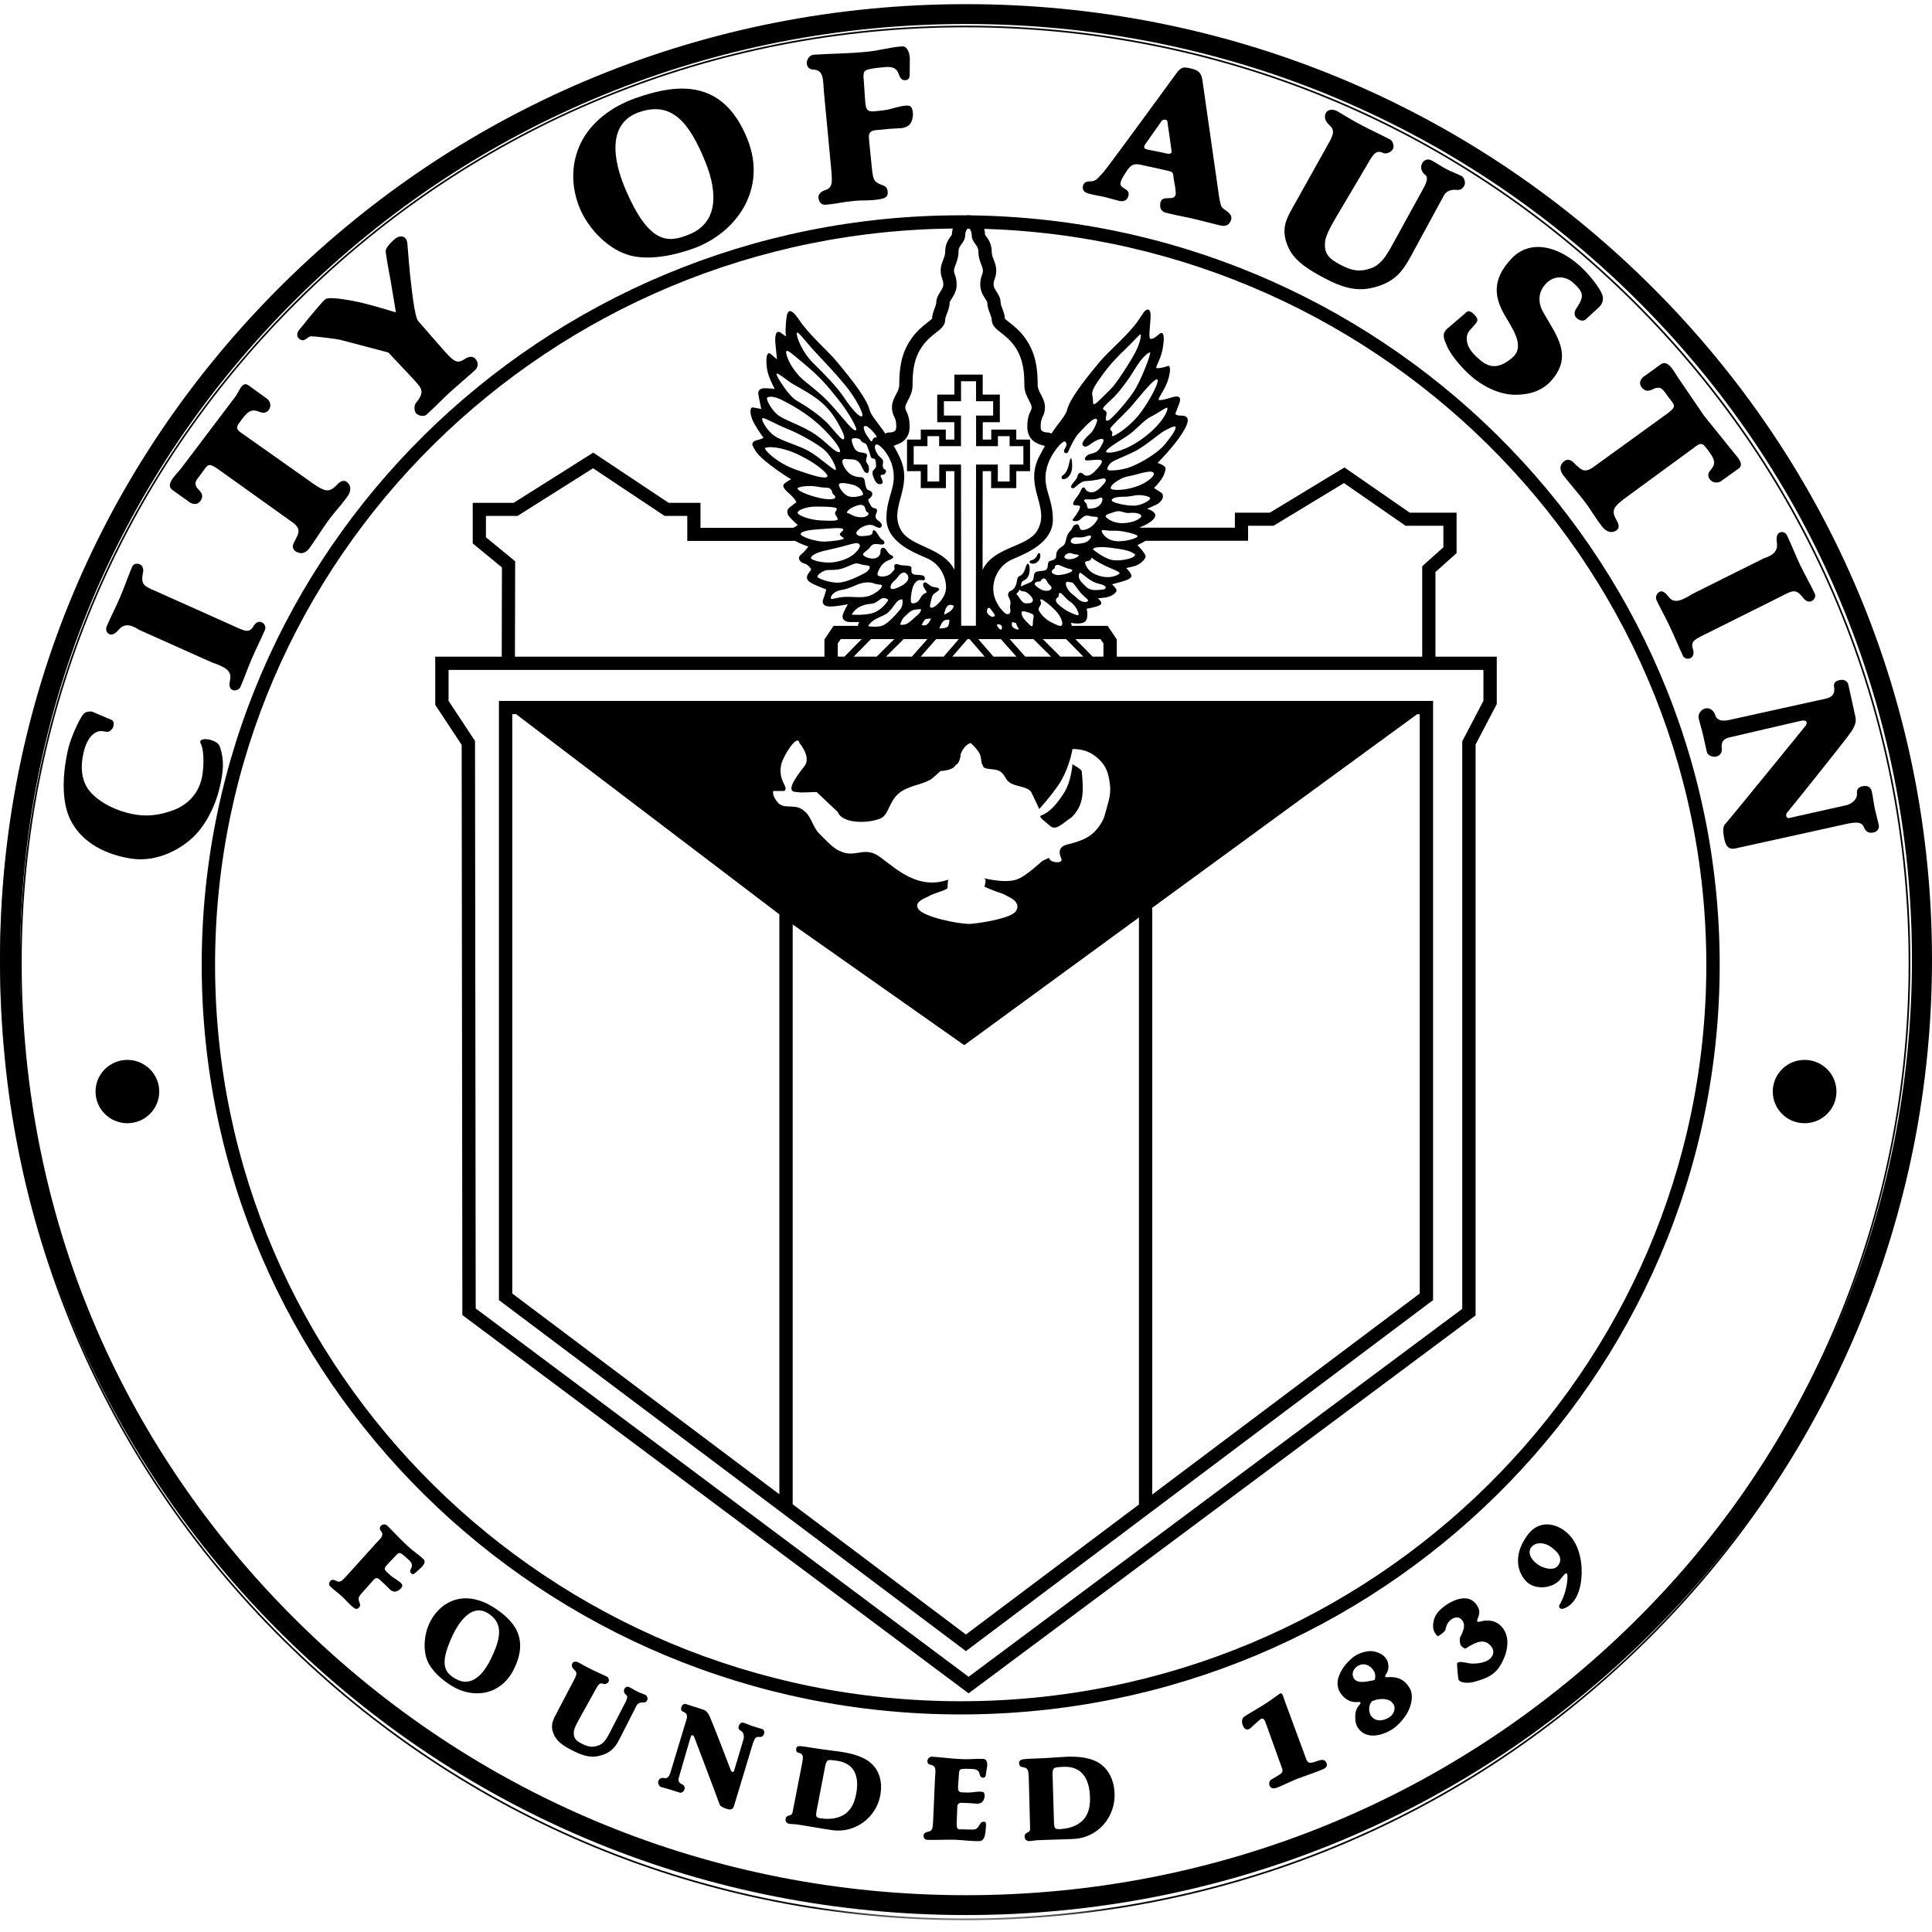 <?xml version="1.0" encoding="UTF-8"?>
<svg width="100px" height="100px" viewBox="0 0 100 100" version="1.1" xmlns="http://www.w3.org/2000/svg" xmlns:xlink="http://www.w3.org/1999/xlink">
    <!-- Generator: sketchtool 52.5 (67469) - http://www.bohemiancoding.com/sketch -->
    <title>25D5C645-6CA2-4FB4-AA47-DEF3FC00EC64</title>
    <desc>Created with sketchtool.</desc>
    <defs>
        <polygon id="path-1" points="0 0.086 100 0.086 100 99.259 0 99.259"></polygon>
    </defs>
    <g id="UI" stroke="none" stroke-width="1" fill="none" fill-rule="evenodd">
        <g id="Tablet---768" transform="translate(-40, -5053)">
            <g id="footer---tablet" transform="translate(0, 5010)">
                <g id="footer">
                    <g id="city-seal" transform="translate(40, 43)">
                        <g id="seal">
                            <path d="M15.379,83.911 C6.131,74.765 1.038,62.603 1.038,49.668 C1.038,36.733 6.131,24.572 15.379,15.425 C24.626,6.279 36.922,1.242 50,1.242 C63.078,1.242 75.373,6.279 84.621,15.425 C93.869,24.572 98.962,36.733 98.962,49.668 C98.962,62.603 93.869,74.765 84.621,83.911 C75.373,93.058 63.078,98.095 50,98.095 C36.922,98.095 24.626,93.058 15.379,83.911 M14.645,14.699 C5.201,24.04 0,36.459 0,49.668 C0,62.878 5.201,75.297 14.645,84.637 C24.089,93.978 36.645,99.122 50,99.122 C63.355,99.122 75.911,93.978 85.355,84.637 C94.799,75.297 100,62.878 100,49.668 C100,36.459 94.799,24.04 85.355,14.699 C75.911,5.359 63.355,0.215 50,0.215 C36.645,0.215 24.088,5.359 14.645,14.699" id="Fill-1" fill="#000000"></path>
                            <g id="Group-5" transform="translate(0, 0.215)">
                                <mask id="mask-2" fill="black">
                                    <use xlink:href="#path-1"></use>
                                </mask>
                                <g id="Clip-4"></g>
                                <path d="M49.957,1.199 C36.913,1.199 24.649,6.237 15.426,15.384 C6.202,24.531 1.123,36.693 1.123,49.63 C1.123,62.566 6.202,74.728 15.426,83.875 C24.649,93.023 36.913,98.06 49.957,98.06 C63.001,98.06 75.264,93.023 84.488,83.875 C93.711,74.728 98.791,62.566 98.791,49.63 C98.791,36.693 93.711,24.531 84.488,15.384 C75.264,6.237 63.001,1.199 49.957,1.199 M49.957,98.146 C36.89,98.146 24.605,93.099 15.365,83.936 C6.125,74.772 1.036,62.589 1.036,49.63 C1.036,36.67 6.125,24.487 15.365,15.323 C24.605,6.16 36.89,1.113 49.957,1.113 C63.024,1.113 75.309,6.16 84.549,15.323 C93.789,24.487 98.877,36.671 98.877,49.63 C98.877,62.589 93.789,74.772 84.549,83.936 C75.309,93.099 63.024,98.146 49.957,98.146 M49.957,0.171 C36.636,0.171 24.112,5.316 14.693,14.657 C5.274,23.999 0.086,36.419 0.086,49.63 C0.086,62.84 5.274,75.26 14.693,84.602 C24.112,93.943 36.636,99.088 49.957,99.088 C63.278,99.088 75.801,93.943 85.221,84.602 C94.64,75.26 99.827,62.84 99.827,49.63 C99.827,36.419 94.64,23.999 85.221,14.657 C75.801,5.316 63.278,0.171 49.957,0.171 M49.957,99.174 C36.613,99.174 24.068,94.02 14.632,84.662 C5.196,75.305 0,62.863 0,49.63 C0,36.396 5.196,23.954 14.632,14.597 C24.068,5.239 36.613,0.086 49.957,0.086 C63.301,0.086 75.846,5.239 85.282,14.597 C94.717,23.955 99.914,36.396 99.914,49.63 C99.914,62.863 94.717,75.304 85.282,84.662 C75.846,94.02 63.301,99.174 49.957,99.174" id="Fill-3" fill="#000000" mask="url(#mask-2)"></path>
                            </g>
                            <path d="M11.132,49.942 C11.132,28.926 28.445,11.827 49.725,11.827 C71.006,11.827 88.319,28.926 88.319,49.942 C88.319,70.958 71.006,88.056 49.725,88.056 C28.445,88.056 11.132,70.958 11.132,49.942 M10.44,49.942 C10.44,71.335 28.063,88.739 49.725,88.739 C71.387,88.739 89.011,71.335 89.011,49.942 C89.011,28.548 71.387,11.144 49.725,11.144 C28.063,11.144 10.44,28.548 10.44,49.942" id="Fill-6" fill="#000000"></path>
                            <path d="M76.782,36.274 C76.71,36.412 75.685,38.371 75.685,38.371 L75.685,67.746 C75.415,67.947 50.541,86.486 50.134,86.79 C49.728,86.486 24.892,67.926 24.622,67.725 C24.622,67.388 24.587,38.352 24.587,38.352 C24.587,38.352 23.322,36.434 23.218,36.277 L23.218,34.675 L76.782,34.675 L76.782,36.274 Z M25.152,27.81 L25.152,26.705 L26.787,26.705 C26.787,26.705 30.354,24.454 30.697,24.238 C31.032,24.461 34.403,26.705 34.403,26.705 L35.573,26.705 L35.573,27.998 L41.151,27.996 C41.459,28.165 41.839,28.291 41.839,28.291 C41.839,28.291 41.684,28.521 41.452,28.712 C41.221,28.904 41.452,29.133 41.645,29.172 C41.839,29.21 41.993,29.478 41.993,29.478 L41.877,29.631 C41.761,29.784 41.684,29.976 41.916,30.129 C42.148,30.282 42.766,30.512 42.766,30.512 C42.766,30.512 42.688,30.818 42.611,31.01 C42.534,31.202 42.611,31.393 42.959,31.393 C43.306,31.393 43.886,31.278 43.886,31.278 C43.886,31.278 43.654,31.661 43.615,31.853 C43.576,32.044 43.731,32.197 44.001,32.197 L44.465,32.197 L44.401,32.394 L43.146,32.394 L42.673,33.098 L42.673,33.99 L26.653,33.99 L26.665,29.05 C26.665,29.05 25.361,27.981 25.152,27.81 Z M41.284,26.536 C41.284,26.393 41.773,26.222 42.204,26.222 C42.636,26.222 43.298,26.222 43.312,26.336 C43.323,26.422 43.197,26.493 43.226,26.593 C43.255,26.693 43.384,26.821 43.355,26.893 C43.326,26.964 42.981,26.964 42.449,26.935 C41.917,26.907 41.284,26.679 41.284,26.536 Z M41.197,24.31 C40.191,23.954 39.558,23.283 39.601,23.198 C39.644,23.112 40.406,23.069 41.428,23.583 C42.449,24.097 42.892,24.579 42.823,24.667 C42.722,24.796 42.204,24.667 41.197,24.31 Z M43.226,25.766 C43.197,25.851 42.852,25.894 42.262,25.737 C41.672,25.58 41.269,25.38 41.284,25.281 C41.298,25.181 41.917,25.109 42.334,25.195 C42.751,25.281 42.881,25.195 42.996,25.323 C43.111,25.452 43.053,25.537 43.14,25.594 C43.226,25.652 43.242,25.717 43.226,25.766 Z M39.471,21.643 C39.586,21.614 40.119,21.942 40.723,22.185 C41.327,22.428 42.104,22.855 42.564,23.198 C43.025,23.54 43.326,24.268 43.255,24.325 C43.183,24.382 42.406,23.654 41.874,23.355 C41.341,23.055 40.68,22.898 40.191,22.627 C39.701,22.356 39.356,21.672 39.471,21.643 Z M39.716,20.573 C39.817,20.53 40.015,20.461 40.579,20.758 C41.226,21.101 41.945,21.515 42.679,22.256 C43.413,22.998 43.556,23.38 43.456,23.398 C43.211,23.44 42.837,22.927 42.219,22.499 C41.6,22.071 40.823,21.828 40.377,21.557 C39.932,21.286 39.615,20.616 39.716,20.573 Z M40.823,19.731 C41.197,20.002 41.298,19.988 42.046,20.473 C42.794,20.958 43.154,21.5 43.398,21.942 C43.643,22.385 43.754,22.646 43.672,22.727 C43.6,22.798 43.442,22.613 42.967,22.057 C42.492,21.5 41.644,20.972 41.226,20.73 C40.809,20.487 40.205,19.503 40.191,19.375 C40.176,19.246 40.449,19.46 40.823,19.731 Z M40.694,18.205 C40.737,18.062 40.939,18.262 41.658,18.861 C42.377,19.46 42.765,19.888 43.355,20.63 C43.945,21.372 44.414,22.216 44.305,22.271 C44.161,22.342 43.715,21.729 43.168,21.115 C42.622,20.502 42.363,20.302 41.658,19.731 C40.953,19.161 40.651,18.348 40.694,18.205 Z M42.276,18.305 C42.895,18.961 43.283,19.375 43.787,19.988 C44.29,20.602 44.741,21.464 44.621,21.543 C44.492,21.629 44.075,21.158 43.686,20.573 C43.298,19.988 42.636,19.332 42.075,18.776 C41.514,18.219 41.226,17.449 41.241,17.249 C41.255,17.05 41.658,17.649 42.276,18.305 Z M44.736,22.064 C44.823,21.999 44.974,22.128 45.125,22.278 C45.276,22.427 45.448,22.663 45.341,22.641 C45.233,22.62 45.182,22.724 45.146,22.813 C45.103,22.92 45.038,22.77 44.909,22.599 C44.779,22.427 44.65,22.128 44.736,22.064 Z M46.192,24.147 C46.46,25.193 45.88,25.659 45.88,26.835 C45.88,28.012 47.201,28.563 47.957,28.884 C48.712,29.204 48.987,29.938 48.966,30.452 C48.944,30.965 48.381,31.486 48.21,31.457 C48.081,31.436 48.146,31.308 48.21,31.008 C48.275,30.709 48.383,30.73 48.556,30.58 C48.728,30.43 48.469,30.409 48.34,30.388 C48.21,30.366 48.167,30.323 47.995,30.195 C47.822,30.067 47.736,30.195 47.8,30.366 C47.865,30.537 48.059,30.644 47.887,30.709 C47.714,30.773 47.671,30.922 47.563,31.072 C47.455,31.222 47.239,31.265 47.175,31.201 C47.11,31.136 47.153,30.751 47.218,30.495 C47.283,30.238 47.434,30.002 47.649,30.024 C47.865,30.045 47.887,30.045 47.865,29.895 C47.844,29.746 47.606,29.767 47.369,29.746 C47.132,29.724 47.175,29.532 47.175,29.382 C47.175,29.232 46.7,29.296 46.549,29.232 C46.398,29.168 46.268,29.189 46.29,29.339 C46.312,29.489 46.333,29.446 46.139,29.66 C45.945,29.874 45.535,29.874 45.448,29.788 C45.362,29.703 45.492,29.489 45.578,29.339 C45.664,29.189 45.858,29.039 46.053,28.975 C46.247,28.911 46.29,28.804 46.139,28.74 C45.988,28.676 45.945,28.547 45.837,28.419 C45.729,28.291 45.578,28.355 45.578,28.505 C45.578,28.654 45.556,28.804 45.319,28.89 C45.082,28.975 44.672,28.804 44.672,28.697 C44.672,28.59 44.909,28.505 45.06,28.291 C45.211,28.077 45.448,28.184 45.643,28.184 C45.837,28.184 45.794,28.012 45.686,27.948 C45.578,27.884 45.535,27.82 45.405,27.606 C45.276,27.392 45.168,27.413 45.168,27.542 C45.168,27.67 45.06,27.713 44.823,27.734 C44.585,27.756 44.413,27.777 44.328,27.627 C44.274,27.532 44.521,27.285 44.823,27.199 C45.125,27.114 45.233,27.221 45.341,27.263 C45.448,27.306 45.535,27.37 45.621,27.263 C45.707,27.156 45.556,27.007 45.427,26.921 C45.297,26.835 45.297,26.686 45.362,26.557 C45.427,26.429 45.405,26.322 45.254,26.301 C45.103,26.279 45.06,26.151 44.974,25.98 C44.887,25.808 44.995,25.851 45.103,25.701 C45.211,25.552 45.125,25.423 44.974,25.38 C44.823,25.338 44.801,25.145 44.779,25.017 C44.758,24.888 44.758,24.696 44.542,24.696 C44.326,24.696 44.089,24.631 43.895,24.439 C43.701,24.246 43.55,23.925 43.614,23.818 C43.679,23.711 43.787,23.776 44.067,23.776 C44.348,23.776 44.477,23.904 44.585,24.118 C44.693,24.332 44.736,24.46 44.866,24.482 C44.995,24.503 44.974,24.31 44.974,24.203 C44.974,24.097 44.909,24.032 44.844,23.925 C44.779,23.818 44.909,23.626 44.866,23.519 C44.823,23.412 44.477,23.455 44.326,23.326 C44.175,23.198 44.067,22.834 44.089,22.748 C44.111,22.663 44.283,22.663 44.434,22.706 C44.585,22.748 44.542,22.877 44.715,22.92 C44.887,22.962 44.887,23.134 44.974,23.326 C45.06,23.519 45.038,23.733 45.189,23.733 C45.341,23.733 45.319,23.861 45.341,24.032 C45.362,24.203 45.319,24.225 45.211,24.332 C45.103,24.439 45.189,24.696 45.297,24.888 C45.405,25.081 45.556,25.081 45.643,25.038 C45.729,24.995 45.664,24.824 45.599,24.696 C45.535,24.567 45.643,24.567 45.729,24.567 C45.815,24.567 45.923,24.353 45.815,24.31 C45.707,24.268 45.664,24.139 45.707,23.947 C45.751,23.754 45.535,23.69 45.427,23.519 C45.319,23.348 45.233,23.134 45.319,23.027 C45.434,22.884 46.007,23.426 46.192,24.147 Z M46.252,23.081 C46.252,23.081 46.307,23.048 46.53,22.966 C46.627,22.924 46.724,22.871 46.81,22.787 C46.934,22.668 47.081,22.452 47.081,22.099 C47.081,21.667 47.001,21.466 46.912,21.282 C46.873,21.2 46.858,21.17 46.858,21.079 C46.858,20.985 46.92,20.868 46.991,20.733 C47.1,20.526 47.235,20.268 47.235,19.931 C47.235,19.307 47.273,18.587 47.729,17.935 C47.969,17.59 48.234,17.385 48.446,17.22 C48.691,17.03 48.923,16.85 48.923,16.547 C48.923,16.467 48.97,16.344 49.015,16.225 C49.08,16.057 49.153,15.866 49.153,15.661 C49.154,15.627 49.22,15.523 49.259,15.461 C49.368,15.289 49.517,15.054 49.517,14.739 C49.517,14.47 49.463,14.322 49.423,14.213 C49.395,14.136 49.379,14.094 49.379,13.993 C49.379,13.913 49.417,13.814 49.462,13.699 C49.529,13.524 49.613,13.306 49.613,13.031 C49.613,12.851 49.682,12.755 49.769,12.635 C49.854,12.518 49.958,12.373 49.958,12.171 C49.958,12.096 50,11.83 50.13,11.829 C50.255,11.83 50.296,12.096 50.296,12.171 C50.296,12.373 50.401,12.518 50.486,12.635 C50.573,12.755 50.642,12.851 50.642,13.031 C50.642,13.306 50.725,13.524 50.793,13.699 C50.837,13.814 50.875,13.913 50.875,13.993 C50.875,14.094 50.86,14.136 50.832,14.213 C50.792,14.322 50.738,14.47 50.738,14.739 C50.738,15.054 50.887,15.289 50.996,15.461 C51.035,15.523 51.101,15.627 51.102,15.661 C51.102,15.866 51.175,16.057 51.24,16.225 C51.285,16.344 51.332,16.467 51.332,16.547 C51.332,16.85 51.564,17.03 51.808,17.22 C52.021,17.385 52.285,17.59 52.526,17.935 C52.981,18.587 53.02,19.307 53.02,19.931 C53.02,20.268 53.155,20.526 53.264,20.733 C53.335,20.868 53.397,20.985 53.397,21.079 C53.397,21.17 53.382,21.2 53.342,21.282 C53.253,21.466 53.173,21.667 53.173,22.099 C53.173,22.447 53.317,22.661 53.438,22.78 C53.522,22.864 53.577,22.892 53.712,22.96 C53.846,23.028 54.087,23.082 54.087,23.082 C54.087,23.082 53.81,23.578 53.754,23.695 C53.017,25.264 54.385,26.275 53.689,27.462 C53.178,28.332 51.424,28.291 50.858,29.5 C50.858,29.5 50.864,24.561 50.864,24.386 L51.301,24.386 L51.301,25.265 L52.603,25.265 L52.603,24.386 L53.315,24.388 L53.315,22.751 L52.602,22.751 C52.602,22.598 52.603,22.234 52.603,22.234 L51.307,22.234 L51.307,22.751 L50.867,22.751 L50.867,21.853 L51.751,21.853 L51.751,20.424 L50.865,20.424 L50.865,19.39 L50.692,19.39 L49.397,19.39 L49.397,20.424 L48.511,20.424 L48.511,21.853 L49.395,21.853 L49.395,22.751 L48.955,22.751 L48.955,22.234 L47.659,22.234 C47.659,22.234 47.659,22.598 47.659,22.751 L46.947,22.751 L46.947,24.386 L47.659,24.386 L47.659,25.265 L48.961,25.265 L48.961,24.386 L49.398,24.386 C49.398,24.561 49.401,29.494 49.401,29.494 C48.813,28.322 47.153,28.322 46.647,27.46 C45.951,26.274 47.31,25.266 46.581,23.693 C46.363,23.222 46.252,23.081 46.252,23.081 Z M54.497,26.893 C54.497,25.716 53.917,25.251 54.185,24.205 C54.37,23.483 55.034,22.723 55.149,22.866 C55.235,22.973 55.21,23.079 55.1,23.249 C54.99,23.421 55.211,23.558 55.294,23.373 C55.38,23.18 55.591,22.681 55.854,22.407 C56.072,22.179 56.663,21.497 56.783,21.719 C56.826,21.797 56.605,22.287 56.457,22.419 C56.254,22.599 55.791,23.042 56.164,23.118 C56.236,23.133 56.388,23.033 56.526,22.931 C56.663,22.828 56.973,22.675 57.076,22.726 C57.18,22.777 57.076,22.948 56.939,23.187 C56.801,23.426 56.577,23.458 56.388,23.511 C56.22,23.558 55.992,23.847 56.309,23.833 C56.59,23.82 56.96,23.745 57.025,23.852 C57.089,23.959 56.823,24.24 56.629,24.433 C56.435,24.625 56.204,24.695 56.061,24.535 C55.923,24.381 55.782,24.525 55.768,24.654 C55.75,24.832 55.335,25.147 55.46,25.243 C55.584,25.339 55.674,25.174 55.791,25.092 C55.909,25.01 56.033,24.9 56.213,24.9 C56.392,24.9 56.834,24.832 57.035,24.777 C57.235,24.722 57.318,24.845 57.131,25.051 C56.945,25.256 56.717,25.524 56.427,25.476 C56.136,25.428 56.199,25.215 56.082,25.229 C55.964,25.243 55.957,25.435 55.784,25.661 C55.612,25.887 55.453,26.113 55.605,26.147 C55.757,26.181 55.969,26.103 55.881,26.325 C55.806,26.514 55.597,26.8 55.526,26.885 C55.453,26.971 55.727,27.021 55.878,26.914 C56.029,26.807 56.122,26.621 56.403,26.707 C56.683,26.793 56.964,26.664 56.756,26.971 C56.547,27.278 56.266,27.428 56.036,27.435 C55.806,27.442 55.935,27.099 55.712,27.142 C55.489,27.185 55.583,27.306 55.36,27.527 C55.137,27.749 55.223,28.127 55.008,28.262 C54.792,28.398 54.662,28.533 54.669,28.754 C54.677,28.975 54.504,28.975 54.339,29.039 C54.173,29.104 54.295,29.403 54.137,29.496 C53.979,29.589 53.691,29.525 53.576,29.639 C53.461,29.753 53.569,30.01 53.368,30.117 C53.166,30.224 52.893,30.323 52.785,30.373 C52.677,30.423 52.785,30.616 52.972,30.609 C53.159,30.602 53.461,30.923 53.461,31.044 C53.461,31.165 53.403,31.236 53.101,31.229 C52.799,31.222 52.727,30.666 52.425,30.666 C52.123,30.666 52.131,30.744 52.253,31.001 C52.375,31.258 52.231,31.329 52.289,31.515 C52.346,31.7 52.224,31.871 52.051,31.757 C51.879,31.643 51.433,31.158 51.411,30.509 C51.394,29.995 51.665,29.262 52.42,28.941 C53.176,28.62 54.497,28.07 54.497,26.893 Z M57.042,19.432 C57.42,18.903 57.843,18.45 58.25,18.071 C58.544,17.797 59.004,17.282 59.038,17.299 C59.073,17.316 59.038,17.709 58.763,18.238 C58.487,18.767 57.799,19.808 57.575,20.047 C57.352,20.286 56.805,20.823 56.715,20.883 C56.508,21.02 56.612,20.746 56.543,20.491 C56.474,20.235 56.663,19.962 57.042,19.432 Z M59.52,18.238 C59.624,18.221 59.055,19.723 58.66,20.303 C58.264,20.883 57.541,21.677 57.386,21.753 C57.248,21.822 57.214,21.736 57.249,21.566 C57.283,21.395 57.317,21.293 57.128,21.207 C56.939,21.122 57.558,20.712 57.885,20.303 C58.212,19.893 58.384,19.689 58.746,19.091 C59.104,18.499 59.417,18.255 59.52,18.238 Z M59.864,19.637 C60.105,19.586 59.572,20.644 59.038,21.361 C58.504,22.078 57.673,22.605 57.575,22.572 C57.524,22.555 57.575,22.487 57.575,22.402 C57.575,22.316 57.455,22.282 57.472,22.18 C57.489,22.078 58.246,21.378 58.522,21.071 C58.797,20.764 59.623,19.688 59.864,19.637 Z M60.415,21.105 C60.484,21.139 60.277,21.873 59.124,22.709 C58.071,23.473 57.235,23.494 57.249,23.374 C57.266,23.221 57.885,22.862 58.332,22.572 C58.78,22.282 59.21,21.736 59.572,21.566 C59.933,21.395 60.346,21.071 60.415,21.105 Z M60.845,22.095 C60.897,22.18 60.69,22.521 60.294,22.999 C59.899,23.477 59.055,23.955 58.539,24.16 C58.023,24.364 57.418,24.369 57.352,24.33 C57.265,24.279 57.352,24.074 57.524,23.938 C57.696,23.801 58.212,23.631 58.746,23.357 C59.279,23.084 60.019,22.436 60.243,22.316 C60.466,22.197 60.793,22.009 60.845,22.095 Z M59.468,24.842 C59.158,25.081 58.78,25.218 58.367,25.303 C57.954,25.388 57.489,25.373 57.489,25.269 C57.489,25.2 57.524,25.081 57.885,24.859 C58.246,24.637 58.418,24.672 58.832,24.552 C59.244,24.432 59.554,24.381 59.658,24.433 C59.761,24.484 59.778,24.603 59.468,24.842 Z M58.677,26.173 C58.246,26.173 57.514,26.017 57.541,25.883 C57.558,25.798 57.73,25.712 58.143,25.712 C58.556,25.712 58.677,25.627 58.952,25.627 C59.227,25.627 59.537,25.712 59.537,25.798 C59.537,25.883 59.107,26.173 58.677,26.173 Z M58.143,27.078 C57.61,27.095 57.321,26.843 57.249,26.77 C57.128,26.651 57.472,26.566 57.747,26.48 C58.023,26.395 58.178,26.583 58.487,26.549 C58.797,26.514 59.09,26.6 59.073,26.719 C59.055,26.839 58.677,27.061 58.143,27.078 Z M55.659,33.079 L56.962,33.079 C57.029,33.179 57.068,33.237 57.114,33.305 L57.114,33.986 L56.552,33.986 L55.659,33.079 Z M53.973,33.079 L55.181,33.079 L56.074,33.986 L54.885,33.986 L53.973,33.079 Z M54.195,30.58 C53.957,30.602 53.72,30.42 53.591,30.302 C53.504,30.224 53.589,30.093 53.77,30.102 C53.914,30.109 53.842,29.995 54.001,29.945 C54.159,29.895 54.173,30.159 54.339,30.288 C54.504,30.416 54.432,30.559 54.195,30.58 Z M54.822,31.839 C55.011,32.146 55.011,32.334 54.942,32.385 C54.873,32.436 54.65,32.334 54.357,32.18 C54.065,32.027 53.824,31.719 53.772,31.6 C53.72,31.48 53.824,31.395 53.875,31.276 C53.927,31.156 53.768,31.02 53.893,31.02 C53.996,31.02 54.632,31.532 54.822,31.839 Z M55.36,29.446 C55.698,29.517 55.367,29.667 55.043,29.731 C54.72,29.796 54.655,29.76 54.526,29.703 C54.396,29.646 54.433,29.509 54.526,29.46 C54.662,29.389 54.54,29.296 54.684,29.246 C54.828,29.196 55.022,29.375 55.36,29.446 Z M55.748,28.704 C55.964,28.718 55.734,28.875 55.526,28.925 C55.317,28.975 55.166,28.94 55.108,28.868 C55.05,28.797 55.166,28.682 55.281,28.64 C55.417,28.59 55.533,28.69 55.748,28.704 Z M56.41,27.905 C56.309,28.027 56.194,28.098 55.921,28.134 C55.648,28.169 55.556,28.159 55.468,28.098 C55.396,28.048 55.403,27.92 55.54,27.841 C55.676,27.763 55.907,27.877 56.216,27.763 C56.525,27.649 56.511,27.784 56.41,27.905 Z M56.027,30.183 C55.82,29.979 55.811,29.791 55.871,29.671 C55.906,29.603 56.009,29.706 56.25,29.893 C56.491,30.081 56.715,30.183 56.887,30.218 C57.059,30.252 57.265,30.337 57.231,30.422 C57.197,30.508 57.162,30.525 56.749,30.542 C56.336,30.559 56.233,30.388 56.027,30.183 Z M55.82,31.839 C55.791,31.877 55.448,31.748 55.2,31.6 C55.004,31.483 54.814,31.319 54.753,31.259 C54.616,31.122 54.632,30.985 54.736,30.934 C54.839,30.883 54.768,30.725 54.839,30.696 C54.959,30.644 55.114,30.968 55.407,31.156 C55.7,31.344 55.871,31.771 55.82,31.839 Z M55.476,30.73 C55.286,30.593 55.114,30.264 55.183,30.149 C55.235,30.064 55.373,30.149 55.476,30.149 C55.579,30.149 55.786,30.542 55.992,30.747 C56.199,30.951 56.336,31.037 56.319,31.088 C56.302,31.139 56.216,31.19 56.027,31.139 C55.837,31.088 55.665,30.866 55.476,30.73 Z M57.455,29.398 C57.851,29.569 58.04,29.637 57.902,29.723 C57.764,29.808 57.335,30.013 56.68,29.723 C56.322,29.564 56.202,29.291 56.164,29.143 C56.147,29.074 56.233,29.04 56.371,29.023 C56.508,29.006 56.457,28.801 56.56,28.904 C56.663,29.006 57.059,29.228 57.455,29.398 Z M57.541,28.357 C58.04,28.426 58.367,28.477 58.556,28.579 C58.746,28.682 58.814,28.682 58.694,28.801 C58.573,28.921 57.919,29.074 57.506,28.972 C57.093,28.869 56.577,28.443 56.577,28.443 C56.56,28.306 57.042,28.289 57.541,28.357 Z M57.472,27.47 C57.713,27.47 57.851,27.453 58.212,27.521 C58.573,27.59 58.901,27.692 58.883,27.76 C58.866,27.829 58.436,28.016 57.868,28.016 C57.3,28.016 57.002,27.582 57.025,27.47 C57.042,27.385 57.231,27.47 57.472,27.47 Z M56.95,26.115 C56.799,26.301 56.525,26.329 56.381,26.329 C56.288,26.329 56.259,26.215 56.252,26.122 C56.245,26.03 56.101,25.973 56.115,25.901 C56.13,25.83 56.245,25.844 56.446,25.851 C56.647,25.858 56.734,25.837 56.921,25.766 C57.108,25.694 57.101,25.93 56.95,26.115 Z M52.877,31.685 C52.877,31.583 53.239,31.685 53.411,31.771 C53.583,31.856 53.462,31.941 53.462,32.248 C53.462,32.556 53.342,32.385 53.118,32.163 C52.894,31.941 52.877,31.806 52.877,31.685 Z M52.378,32.231 C52.395,32.18 52.43,32.214 52.533,32.231 C52.636,32.248 52.584,32.351 52.705,32.504 C52.826,32.658 52.533,32.555 52.447,32.487 C52.361,32.419 52.359,32.29 52.378,32.231 Z M52.26,33.079 L53.49,33.079 L54.402,33.986 L53.063,33.986 L52.26,33.079 Z M51.638,32.317 C51.741,32.296 51.879,32.351 51.862,32.504 C51.845,32.658 51.741,32.573 51.69,32.504 C51.638,32.436 51.552,32.334 51.638,32.317 Z M50.634,33.079 L51.805,33.079 L52.608,33.986 L51.417,33.986 L50.634,33.079 Z M50.078,33.079 L50.184,33.079 L50.967,33.986 L49.295,33.986 L50.078,33.079 Z M49.136,32.078 C49.153,32.185 49.111,32.34 49.081,32.399 C49.009,32.542 48.62,32.527 48.62,32.527 C48.62,32.527 48.673,32.346 48.788,32.193 C48.904,32.04 49.136,32.078 49.136,32.078 Z M49.368,31.35 C49.329,31.657 48.866,31.81 48.866,31.81 C48.866,31.81 48.904,31.542 49.02,31.388 C49.136,31.235 49.368,31.35 49.368,31.35 Z M51.294,31.549 C51.397,31.702 51.573,31.866 51.449,31.907 C51.345,31.941 51.346,31.941 51.242,31.873 C51.139,31.805 51.07,31.736 51.087,31.6 C51.105,31.463 51.191,31.395 51.294,31.549 Z M49.75,32.388 C49.747,29.971 49.742,24.044 49.742,24.044 L48.615,24.044 L48.615,24.922 L48.004,24.922 L48.004,24.044 L47.292,24.044 L47.292,23.093 L48.005,23.093 C48.005,23.093 48.005,22.73 48.005,22.576 L48.61,22.576 L48.61,23.093 L49.74,23.093 L49.74,21.51 L48.856,21.51 L48.856,20.767 L49.743,20.767 L49.743,19.733 L50.519,19.733 L50.519,20.767 L51.405,20.767 L51.405,21.51 L50.522,21.51 L50.522,23.093 L51.652,23.093 L51.652,22.576 L52.257,22.576 C52.257,22.73 52.257,23.093 52.257,23.093 L52.97,23.093 L52.97,24.044 L52.258,24.044 L52.258,24.922 L51.647,24.922 L51.647,24.044 L50.52,24.044 C50.52,24.044 50.515,29.973 50.512,32.389 L49.75,32.388 Z M48.457,33.079 L49.628,33.079 L48.845,33.986 L47.654,33.986 L48.457,33.079 Z M47.7,32.342 C47.7,32.342 47.858,32.057 47.916,32.042 C47.973,32.028 48.189,32.014 48.189,32.014 C48.189,32.014 48.103,32.242 47.973,32.328 C47.844,32.413 47.7,32.342 47.7,32.342 Z M46.771,33.079 L48.002,33.079 L47.199,33.986 L45.859,33.986 L46.771,33.079 Z M43.71,33.986 L43.363,33.986 L43.363,33.306 C43.409,33.237 43.448,33.179 43.516,33.079 L44.603,33.079 L43.71,33.986 Z M45.081,33.079 L46.289,33.079 L45.377,33.986 L44.187,33.986 L45.081,33.079 Z M46.175,31.472 C46.405,31.172 46.448,31.087 46.578,31.044 C46.688,31.007 46.707,31.029 46.707,31.029 C46.707,31.029 46.765,31.329 46.606,31.529 C46.448,31.729 45.959,32.285 45.671,32.385 C45.384,32.485 44.938,32.413 44.938,32.413 C44.938,32.413 45.01,32.185 45.441,31.985 C45.873,31.786 45.945,31.771 46.175,31.472 Z M47.283,31.572 C47.455,31.529 47.671,31.529 47.671,31.529 C47.671,31.529 47.7,31.657 47.498,31.828 C47.297,32 47.009,32.299 46.822,32.328 C46.635,32.356 46.592,32.328 46.592,32.328 C46.592,32.328 46.679,32.042 46.794,31.943 C46.909,31.843 47.11,31.614 47.283,31.572 Z M46.98,30.045 C46.873,30.216 46.678,30.323 46.484,30.409 C46.29,30.495 46.053,30.559 46.096,30.345 C46.139,30.131 46.333,30.067 46.463,29.874 C46.592,29.681 46.743,29.617 46.829,29.639 C46.942,29.667 47.088,29.874 46.98,30.045 Z M44.578,31.372 C44.966,31.201 45.125,31.315 45.369,31.158 C45.614,31.001 45.614,30.944 45.772,30.958 C45.93,30.972 45.974,31.058 45.974,31.058 C45.974,31.058 45.801,31.4 45.384,31.643 C44.966,31.885 44.089,31.814 44.089,31.814 C44.089,31.814 44.19,31.543 44.578,31.372 Z M43.514,30.545 C43.729,30.516 43.945,30.445 44.305,30.288 C44.664,30.131 44.981,30.102 45.254,30.202 C45.527,30.302 45.585,30.216 45.643,30.302 C45.7,30.388 45.427,30.673 45.024,30.83 C44.621,30.987 44.06,30.858 43.643,30.901 C43.226,30.944 43.022,31.046 43.01,30.987 C42.967,30.773 43.298,30.573 43.514,30.545 Z M42.881,29.503 C43.168,29.503 43.413,29.503 43.744,29.375 C44.075,29.246 44.261,29.104 44.492,29.189 C44.722,29.275 44.981,29.246 45.01,29.318 C45.04,29.393 44.981,29.546 44.736,29.674 C44.492,29.803 43.816,30.159 43.355,30.159 C42.895,30.159 42.305,29.931 42.305,29.846 C42.305,29.76 42.593,29.503 42.881,29.503 Z M42.622,28.519 C42.967,28.433 43.341,28.362 43.744,28.248 C44.146,28.134 44.391,28.062 44.477,28.162 C44.558,28.255 44.478,28.433 44.204,28.676 C43.931,28.918 43.37,29.118 42.909,29.118 C42.449,29.118 41.974,28.989 41.974,28.875 C41.974,28.761 42.276,28.604 42.622,28.519 Z M43.643,27.392 C43.684,27.473 43.456,27.577 43.47,27.663 C43.485,27.749 43.672,27.82 43.672,27.877 C43.672,27.934 43.111,28.02 42.679,28.034 C42.248,28.048 41.413,27.777 41.442,27.634 C41.471,27.492 41.931,27.42 42.42,27.392 C42.909,27.363 43.586,27.278 43.643,27.392 Z M44.693,26.172 C44.844,26.279 44.736,26.45 44.931,26.536 C45.029,26.579 44.887,26.814 44.499,26.771 C44.111,26.728 44.003,26.579 43.873,26.557 C43.744,26.536 43.981,26.322 44.132,26.258 C44.283,26.194 44.542,26.065 44.693,26.172 Z M44.628,25.637 C44.477,25.68 44.24,25.766 43.96,25.701 C43.679,25.637 43.42,25.231 43.42,25.102 C43.42,24.974 43.657,24.974 44.111,25.081 C44.564,25.188 44.76,25.6 44.628,25.637 Z M59.296,27.991 L64.601,27.989 L64.601,27.214 L65.919,27.214 C65.919,27.214 69.22,25.213 69.564,25.004 C69.891,25.231 72.754,27.214 72.754,27.214 L74.709,27.214 L74.709,28.327 C74.528,28.489 73.614,29.309 73.614,29.309 L73.614,33.99 L57.805,33.99 L57.805,33.098 L57.332,32.394 L57.147,32.394 L55.476,32.394 L55.434,32.236 C55.434,32.236 55.98,32.355 56.173,32.164 C56.366,31.972 56.245,31.508 56.245,31.508 C56.245,31.508 56.747,31.431 56.94,31.316 C57.133,31.202 56.824,30.972 56.824,30.972 L57.172,30.933 C57.52,30.895 57.751,30.704 57.789,30.589 C57.828,30.474 57.558,30.244 57.558,30.244 L57.983,30.129 C58.408,30.014 58.524,29.938 58.562,29.823 C58.601,29.708 58.292,29.402 58.292,29.402 L58.639,29.325 C58.987,29.248 59.257,28.98 59.296,28.827 C59.335,28.674 58.871,28.214 58.871,28.214 C58.871,28.214 59.093,28.118 59.296,27.991 Z M77.127,33.99 L74.298,33.99 L74.298,29.61 C74.479,29.448 75.393,28.628 75.393,28.628 L75.393,26.536 L72.969,26.536 C72.802,26.42 69.589,24.195 69.589,24.195 L69.399,24.31 C69.399,24.31 65.884,26.441 65.727,26.536 L63.917,26.536 L63.917,27.311 C63.368,27.311 59.659,27.313 59.051,27.313 C59.012,27.301 58.987,27.295 58.987,27.295 C58.987,27.295 59.566,27.103 59.759,26.797 C59.953,26.491 59.373,26.337 59.373,26.337 L59.798,26.146 C60.223,25.954 60.281,25.606 60.088,25.49 C59.895,25.376 59.726,25.252 59.726,25.252 C59.726,25.252 59.814,25.202 60.03,24.92 C60.26,24.62 60.29,24.47 60.329,24.279 C60.367,24.087 59.914,23.963 59.914,23.963 C59.914,23.963 60.725,23.159 61.189,22.431 C61.652,21.703 61.497,21.512 61.15,21.512 C60.802,21.512 60.841,21.397 60.841,21.397 L61.034,20.899 C61.227,20.401 60.802,20.516 60.571,20.593 C60.339,20.669 60.107,20.721 59.991,20.707 C59.875,20.694 60.263,20.206 60.417,19.784 C60.572,19.363 60.629,18.869 60.436,18.946 C60.242,19.022 60.06,19.05 59.895,19.06 C59.729,19.071 60.051,18.687 60.167,18.112 C60.283,17.538 60.266,17.063 59.997,17.294 C59.782,17.48 59.705,17.532 59.57,17.542 C59.435,17.552 59.514,17.054 59.552,16.479 C59.591,15.905 59.362,15.955 59.194,16.169 L59.189,16.182 C59.124,16.278 59.115,16.299 58.926,16.573 C58.376,17.371 57.438,18.105 56.897,18.756 C56.003,19.832 55.367,20.687 55.236,21.207 C55.16,21.51 54.831,21.835 54.418,22.445 C54.362,22.408 54.296,22.386 54.227,22.386 C54.13,22.386 53.993,22.363 53.925,22.295 C53.91,22.281 53.864,22.235 53.864,22.099 C53.864,21.787 53.913,21.686 53.965,21.578 C54.02,21.465 54.087,21.325 54.087,21.079 C54.087,20.818 53.975,20.605 53.876,20.416 C53.787,20.247 53.71,20.1 53.71,19.931 C53.71,19.15 53.635,18.321 53.094,17.545 C52.794,17.115 52.47,16.864 52.234,16.681 C52.147,16.613 52.043,16.532 52.015,16.493 C52.003,16.309 51.944,16.135 51.885,15.983 C51.84,15.864 51.792,15.74 51.792,15.661 C51.792,15.431 51.68,15.253 51.58,15.096 C51.499,14.968 51.428,14.856 51.428,14.739 C51.428,14.591 51.45,14.53 51.481,14.447 C51.519,14.343 51.566,14.215 51.566,13.993 C51.566,13.787 51.498,13.61 51.438,13.454 C51.381,13.307 51.332,13.18 51.332,13.031 C51.332,12.63 51.16,12.393 51.047,12.236 C51.047,12.236 50.99,12.151 50.985,12.143 C50.974,11.656 50.676,11.148 50.13,11.144 C49.579,11.148 49.281,11.656 49.27,12.143 C49.265,12.151 49.208,12.236 49.208,12.236 C49.094,12.393 48.923,12.63 48.923,13.031 C48.923,13.18 48.874,13.307 48.817,13.454 C48.757,13.61 48.689,13.787 48.689,13.993 C48.689,14.215 48.736,14.343 48.774,14.447 C48.804,14.53 48.826,14.591 48.826,14.739 C48.826,14.856 48.756,14.968 48.674,15.096 C48.575,15.253 48.462,15.431 48.462,15.661 C48.462,15.74 48.415,15.864 48.369,15.983 C48.311,16.135 48.252,16.309 48.24,16.493 C48.212,16.532 48.108,16.613 48.021,16.681 C47.785,16.864 47.461,17.115 47.161,17.545 C46.619,18.321 46.545,19.15 46.545,19.931 C46.545,20.1 46.468,20.247 46.379,20.416 C46.28,20.605 46.168,20.818 46.168,21.079 C46.168,21.325 46.235,21.465 46.29,21.578 C46.342,21.686 46.391,21.787 46.391,22.099 C46.391,22.237 46.344,22.282 46.328,22.297 C46.252,22.371 46.098,22.388 46.019,22.386 C45.948,22.384 45.881,22.405 45.824,22.442 C45.411,21.833 45.082,21.508 45.006,21.205 C44.875,20.685 44.239,19.83 43.345,18.754 C42.804,18.103 41.916,17.375 41.375,16.571 C40.752,15.645 40.719,16.303 40.68,16.724 C40.641,17.146 40.68,17.414 40.68,17.414 L40.41,17.222 C40.139,17.031 40.096,17.452 40.139,17.835 C40.178,18.18 40.216,18.601 40.216,18.601 L39.908,18.333 C39.599,18.065 39.637,18.946 39.753,19.329 C39.869,19.712 40.101,20.133 40.101,20.133 C40.101,20.133 39.792,20.095 39.599,20.095 C39.405,20.095 39.212,20.171 39.251,20.401 C39.308,20.741 39.405,21.167 39.405,21.167 C39.405,21.167 39.174,21.129 38.981,21.09 C38.788,21.052 38.795,21.479 39.027,21.9 C39.258,22.322 39.521,22.661 39.521,22.661 C39.521,22.661 39.405,22.737 39.212,22.775 C39.019,22.814 38.865,22.929 38.981,23.12 C39.096,23.312 39.135,23.503 39.83,24.04 C40.525,24.576 40.95,24.805 40.95,24.805 C40.95,24.805 40.796,24.882 40.641,24.997 C40.487,25.112 40.487,25.227 40.834,25.533 C41.182,25.84 41.221,25.993 41.221,25.993 C41.221,25.993 41.028,26.146 40.873,26.261 C40.718,26.376 40.719,26.567 40.834,26.72 C40.95,26.873 41.298,27.18 41.298,27.18 L41.105,27.295 C41.093,27.302 41.08,27.31 41.068,27.318 C40.398,27.318 36.799,27.319 36.257,27.32 L36.257,26.027 L34.612,26.027 C34.446,25.917 30.707,23.428 30.707,23.428 L30.518,23.547 C30.518,23.547 26.749,25.926 26.588,26.027 L24.468,26.027 L24.468,28.128 C24.468,28.128 25.771,29.197 25.98,29.369 C25.98,29.619 25.972,32.905 25.969,33.99 L22.527,33.99 L22.527,36.481 C22.527,36.481 23.793,38.4 23.896,38.557 C23.897,38.759 23.932,68.067 23.932,68.067 L50.134,87.647 L76.376,68.088 L76.376,38.538 C76.448,38.4 77.473,36.441 77.473,36.441 L77.473,33.99 L77.127,33.99 Z" id="Fill-8" fill="#000000"></path>
                            <path d="M53.357,29.161 C53.451,29.184 53.585,29.201 53.724,29.059 C53.85,28.93 53.85,28.808 53.844,28.706 C53.838,28.604 53.748,28.618 53.718,28.672 C53.688,28.726 53.646,28.842 53.579,28.896 C53.514,28.951 53.447,28.998 53.363,29.005 C53.279,29.012 53.273,29.141 53.357,29.161" id="Fill-10" fill="#000000"></path>
                            <path d="M52.284,30.816 C52.424,30.816 52.647,30.799 52.768,30.529 C52.889,30.26 52.844,30.15 52.92,30.091 C52.997,30.032 53.226,29.99 53.283,29.627 C53.341,29.265 53.201,29.004 53.105,29.315 C53.01,29.627 52.933,29.754 52.774,29.813 C52.615,29.872 52.666,30.057 52.589,30.268 C52.513,30.479 52.386,30.555 52.271,30.605 C52.156,30.656 52.188,30.816 52.284,30.816" id="Fill-12" fill="#000000"></path>
                            <path d="M55.072,24.803 C55.288,24.775 55.483,24.503 55.493,24.197 C55.504,23.891 55.452,23.529 55.378,23.818 C55.305,24.107 55.323,24.107 55.236,24.316 C55.146,24.532 55.038,24.577 55.006,24.605 C54.916,24.684 54.916,24.824 55.072,24.803" id="Fill-14" fill="#000000"></path>
                            <path d="M54.329,42.727 C54.651,43.039 54.972,42.624 55.455,42.312 C56.098,41.689 56.098,41.013 55.991,39.923 C55.991,39.819 55.508,39.559 55.508,39.559 C55.508,39.559 55.455,40.494 55.026,41.117 C54.812,41.429 54.436,42 53.9,42.208 C53.686,42.26 54.168,42.572 54.329,42.727" id="Fill-16" fill="#000000"></path>
                            <path d="M73.485,66.952 C73.335,67.065 66.057,72.534 59.641,77.354 L59.641,47.01 L59.608,47.01 L73.352,36.966 L73.485,36.966 L73.485,66.952 Z M58.951,77.873 C54.241,81.411 50.165,84.473 49.995,84.601 C49.825,84.473 45.743,81.405 41.029,77.862 L41.029,47.85 L49.908,54.098 L58.951,47.49 L58.951,77.873 Z M40.339,77.343 C33.929,72.525 26.665,67.065 26.515,66.952 L26.515,36.966 L26.713,36.966 L40.339,47.325 L40.339,77.343 Z M40.026,40.942 L40.599,40.942 C40.86,40.735 40.234,40.425 40.443,39.545 C40.547,39.131 41.268,37.943 41.381,38.459 C41.381,38.459 42.007,39.183 41.642,39.649 C41.121,40.321 40.651,40.994 41.225,40.994 C41.485,41.046 42.007,40.994 42.268,40.994 L43.363,42.028 C43.571,42.598 44.771,42.649 45.5,42.391 C46.022,42.236 45.97,41.511 46.543,41.046 C46.908,40.735 47.69,40.58 47.899,40.477 C48.211,40.321 48.055,40.477 48.681,39.907 C48.681,39.907 49.327,39.894 49.463,39.597 C49.691,39.506 49.724,39.08 49.724,39.028 C49.933,38.511 50.245,38.459 50.245,38.459 C50.245,38.459 50.591,38.769 50.714,39.028 C50.814,39.236 50.767,39.545 50.871,39.597 C50.871,39.907 51.504,39.715 51.81,39.959 C52.012,40.121 52.07,40.373 52.226,40.477 C52.539,40.735 53.165,40.683 53.374,40.994 C53.478,41.201 53.791,41.873 53.791,41.873 C53.791,41.873 54.364,41.253 54.782,40.632 C55.251,39.959 55.459,39.08 55.512,38.769 C56.033,38.769 56.456,38.899 56.867,39.287 C57.256,39.654 57.366,40.001 57.441,40.528 C57.512,41.031 57.423,41.333 57.284,41.822 C57.19,42.153 57.159,42.36 56.971,42.649 C56.565,43.275 56.137,43.477 55.355,43.684 C54.782,43.787 54.782,44.098 54.938,44.46 C55.042,44.719 54.312,44.667 54.312,44.408 C54.26,44.408 53.947,44.563 53.947,44.563 C53.947,44.563 53.113,45.339 52.696,45.495 C51.966,45.805 50.61,45.339 50.975,45.495 C51.08,45.547 50.923,45.908 50.975,45.908 C52.07,46.374 51.653,46.115 52.226,46.426 C52.644,46.633 52.748,46.892 52.592,47.15 C52.383,47.512 50.871,47.771 50.193,47.823 C49.567,47.823 47.795,47.461 47.534,47.047 C47.273,46.685 47.899,46.478 48.108,46.374 C48.211,46.271 49.046,46.064 49.046,45.96 C49.046,45.771 49.06,45.632 49.08,45.532 C47.273,46.167 46.022,44.563 45.292,44.202 C44.614,43.891 44.197,44.408 43.467,44.046 C43.154,43.943 42.633,43.374 42.424,43.167 C42.007,42.753 42.021,42.195 41.485,41.873 C41.05,41.612 40.55,41.907 40.234,41.511 C40.086,41.326 39.973,41.097 40.026,40.942 Z M73.831,36.28 L25.824,36.28 L25.824,67.293 L49.995,85.461 L74.176,67.293 L74.176,36.28 L73.831,36.28 Z" id="Fill-18" fill="#000000"></path>
                            <path d="M4.945,56.499 C4.945,55.594 5.683,54.86 6.593,54.86 C7.504,54.86 8.242,55.594 8.242,56.499 C8.242,57.404 7.504,58.138 6.593,58.138 C5.683,58.138 4.945,57.404 4.945,56.499" id="Fill-20" fill="#000000"></path>
                            <path d="M91.758,56.499 C91.758,55.594 92.496,54.86 93.407,54.86 C94.317,54.86 95.055,55.594 95.055,56.499 C95.055,57.404 94.317,58.138 93.407,58.138 C92.496,58.138 91.758,57.404 91.758,56.499" id="Fill-22" fill="#000000"></path>
                            <path d="M11.374,38.635 C11.626,39.349 11.553,39.95 11.39,40.681 C11.168,41.672 10.644,42.795 9.839,43.473 C8.99,44.189 7.865,44.618 6.745,44.435 C5.156,44.174 4.095,43.401 3.612,42.368 C3.149,41.35 3.268,39.922 3.51,38.842 C3.628,38.313 3.901,37.674 4.167,37.188 C4.327,36.904 4.415,36.816 4.751,36.828 C4.751,36.828 5.66,37.217 5.77,37.261 C5.937,37.328 5.896,37.592 5.823,37.697 C5.562,38.075 5.404,37.722 5.008,37.888 C4.728,38.006 4.461,38.342 4.321,38.971 C4.155,39.714 4.196,40.476 4.713,41.033 C5.251,41.607 6.054,41.966 6.817,42.127 C7.568,42.286 8.214,42.207 8.938,41.948 C9.715,41.665 10.263,41.088 10.444,40.277 C10.542,39.839 10.594,38.891 10.392,38.495 C10.179,38.096 11.244,38.242 11.374,38.635" id="Fill-24" fill="#000000"></path>
                            <path d="M11.972,32.348 C12.599,32.628 12.882,32.824 13.117,32.417 C13.195,32.282 13.353,32.123 13.545,32.208 C13.704,32.28 13.775,32.456 13.715,32.598 C13.473,33.163 13.265,33.553 13.023,34.118 C12.8,34.639 12.67,35.029 12.447,35.55 C12.381,35.702 12.178,35.778 12.019,35.707 C11.849,35.631 11.871,35.391 11.9,35.249 C11.994,34.799 11.845,34.583 10.973,34.289 L7.202,32.601 C6.735,32.296 6.411,32.279 6.14,32.599 C6.047,32.708 5.847,32.908 5.667,32.827 C5.497,32.751 5.46,32.567 5.525,32.415 C5.766,31.85 5.974,31.477 6.216,30.912 C6.439,30.391 6.62,29.85 6.838,29.34 C6.903,29.188 7.073,29.135 7.242,29.211 C7.412,29.287 7.431,29.502 7.402,29.643 C7.266,30.32 7.489,30.341 8.201,30.66 L11.972,32.348 Z" id="Fill-26" fill="#000000"></path>
                            <path d="M88.411,32.754 C87.801,33.059 87.475,33.151 87.625,33.595 C87.674,33.742 87.69,33.967 87.504,34.06 C87.349,34.138 87.173,34.079 87.108,33.941 C86.846,33.391 86.691,32.979 86.429,32.429 C86.187,31.921 85.983,31.57 85.741,31.062 C85.671,30.914 85.745,30.707 85.9,30.63 C86.065,30.548 86.229,30.719 86.314,30.832 C86.586,31.194 86.842,31.218 87.618,30.733 L91.286,28.902 C91.812,28.737 92.032,28.497 91.97,28.081 C91.949,27.939 91.929,27.657 92.105,27.569 C92.271,27.486 92.43,27.576 92.501,27.724 C92.763,28.274 92.905,28.675 93.167,29.225 C93.409,29.733 93.692,30.22 93.929,30.718 C93.999,30.866 93.93,31.03 93.764,31.113 C93.599,31.196 93.428,31.071 93.342,30.959 C92.93,30.418 92.771,30.577 92.079,30.923 L88.411,32.754 Z" id="Fill-28" fill="#000000"></path>
                            <path d="M16.26,25.068 C16.838,25.454 17.048,25.5 17.422,25.11 C17.529,25 17.762,24.754 17.996,24.985 C18.257,25.241 18.078,25.564 17.99,25.687 C17.64,26.182 17.301,26.509 16.95,27.003 C16.627,27.459 16.369,27.879 16.045,28.335 C15.951,28.469 15.72,28.749 15.369,28.575 C15.067,28.425 15.156,28.192 15.222,28.067 C15.513,27.514 15.616,27.345 14.979,26.921 L11.229,24.241 C10.948,24.067 10.811,23.97 10.622,24.236 C10.164,24.882 10.026,24.917 10.175,25.213 C10.25,25.362 10.644,25.56 10.371,25.934 C10.162,26.219 9.819,26.026 9.764,25.961 L8.895,25.34 C8.542,25.035 9.186,24.507 9.375,24.241 L12.189,20.522 C12.398,20.227 12.533,19.724 12.851,19.939 L13.839,20.65 C13.982,20.774 14.06,21.007 13.919,21.207 C13.804,21.368 13.643,21.398 13.479,21.334 C13.009,21.15 12.857,21.214 12.353,21.931 C12.179,22.178 12.304,22.284 12.559,22.454 L16.26,25.068 Z" id="Fill-30" fill="#000000"></path>
                            <path d="M84.051,25.83 C83.503,26.254 83.396,26.437 83.663,26.908 C83.739,27.042 83.908,27.336 83.614,27.485 C83.286,27.65 83.026,27.384 82.932,27.264 C82.556,26.784 82.339,26.366 81.963,25.886 C81.617,25.443 81.285,25.072 80.937,24.629 C80.836,24.5 80.633,24.197 80.907,23.921 C81.142,23.684 81.343,23.839 81.445,23.939 C81.896,24.381 82.028,24.529 82.631,24.062 L86.358,21.364 C86.611,21.154 86.746,21.055 86.544,20.797 C86.052,20.169 86.059,20.029 85.727,20.079 C85.56,20.104 85.249,20.412 84.968,20.042 C84.752,19.759 85.043,19.496 85.122,19.464 L85.986,18.839 C86.387,18.601 86.708,19.367 86.911,19.625 L88.194,21.508 L89.672,23.342 C89.896,23.628 90.306,24.013 90.001,24.245 L89.07,24.912 C88.907,25.009 88.657,25.01 88.505,24.816 C88.382,24.659 88.401,24.5 88.513,24.365 C88.832,23.98 88.815,23.818 88.269,23.126 C88.08,22.887 87.94,22.972 87.698,23.159 L84.051,25.83 Z" id="Fill-32" fill="#000000"></path>
                            <path d="M20.218,14.522 C20.137,14.051 20.042,13.622 19.963,13.033 C19.932,12.798 20.375,12.425 20.42,12.385 C20.682,12.148 21.057,12.173 21.087,12.625 C21.113,13.02 21.229,14.37 21.286,14.748 C21.286,14.748 21.455,16.387 21.637,16.606 C21.819,16.824 23.064,18.239 23.064,18.239 C23.531,18.754 23.692,18.812 24.032,18.598 C24.163,18.516 24.431,18.351 24.63,18.603 C24.806,18.827 24.705,19.051 24.591,19.154 C24.137,19.566 23.76,19.877 23.306,20.288 C22.886,20.668 22.498,21.083 22.078,21.463 C21.956,21.574 21.664,21.531 21.545,21.4 C21.419,21.26 21.433,20.982 21.523,20.87 C22.013,20.251 21.852,20.126 21.337,19.559 L20.101,18.246 L17.616,17.59 C17.393,17.537 16.33,17.404 16.096,17.409 C15.903,17.408 15.758,17.774 15.476,17.526 C15.307,17.378 15.405,17.161 15.513,17.037 C15.817,16.689 15.867,16.583 16.206,16.191 C16.493,15.859 16.679,15.627 16.831,15.494 C16.965,15.378 17.501,15.433 18.268,15.574 C19.037,15.714 20.493,16.171 20.493,16.171 L20.218,14.522 Z" id="Fill-34" fill="#000000"></path>
                            <path d="M44.785,5.271 C44.817,5.62 44.86,5.8 45.26,5.763 C45.501,5.74 45.899,5.702 46.112,5.635 C46.427,5.547 46.944,5.399 47.107,5.498 C47.327,5.631 47.302,6.324 47.006,6.509 C46.731,6.68 46.636,6.618 46.046,6.669 L45.307,6.738 C44.931,6.796 44.961,7.001 44.989,7.316 L45.124,8.66 C45.186,9.347 45.266,9.398 45.541,9.532 C45.678,9.598 45.91,9.61 45.944,9.891 C45.979,10.173 45.849,10.265 45.498,10.318 C44.907,10.408 44.783,10.345 44.188,10.4 C43.639,10.451 43.335,10.543 42.785,10.594 C42.625,10.609 42.416,10.591 42.364,10.253 C42.328,10.024 42.566,9.887 42.699,9.844 C43.088,9.716 43.09,9.497 43.022,8.741 L42.65,4.803 C42.588,4.104 42.66,3.622 42.071,3.598 C41.92,3.592 41.778,3.494 41.76,3.296 C41.743,3.11 41.874,2.847 42.132,2.831 C43.188,2.763 43.754,2.783 44.808,2.686 C45.54,2.618 45.921,2.47 46.654,2.402 C46.952,2.375 47.063,2.671 47.093,2.997 L47.085,3.813 C47.098,3.965 47.056,4.132 46.884,4.149 C46.546,4.181 46.558,3.828 46.44,3.675 C46.242,3.4 45.923,3.464 45.556,3.498 C45.419,3.511 44.91,3.559 44.781,3.665 C44.674,3.757 44.692,3.955 44.703,4.083 L44.785,5.271 Z" id="Fill-36" fill="#000000"></path>
                            <path d="M73.002,13.309 C72.606,14.017 72.184,14.667 70.923,14.919 C70.074,15.088 69.339,14.807 68.585,14.412 C67.884,14.046 67.058,13.572 66.721,12.881 C66.207,11.828 66.623,11.258 67.064,10.467 L68.632,7.664 C68.983,7.037 69.138,6.799 68.831,6.497 C68.728,6.396 68.504,6.199 68.604,5.896 C68.684,5.654 68.994,5.619 69.244,5.771 C69.776,6.093 70.013,6.238 70.565,6.526 C71.075,6.793 71.442,6.955 71.942,7.216 C72.09,7.293 72.184,7.558 72.092,7.722 C72,7.887 71.751,7.98 71.617,7.923 C71.259,7.772 71.133,7.865 70.749,8.553 L69.294,11.009 C69.059,11.429 68.616,12.097 68.583,12.541 C68.539,13.12 68.759,13.38 69.386,13.708 C69.938,13.996 70.334,14.099 70.952,13.889 C71.438,13.725 71.729,13.279 72.011,12.776 L73.641,9.813 C73.768,9.587 73.979,9.197 73.763,9.044 C73.604,8.935 73.483,8.683 73.615,8.447 C73.73,8.241 73.932,8.216 74.091,8.299 C74.41,8.466 74.552,8.59 74.871,8.757 C75.179,8.917 75.343,8.953 75.662,9.119 C75.789,9.186 75.873,9.463 75.793,9.607 C75.678,9.812 75.539,9.848 75.365,9.828 C75.087,9.795 74.846,9.918 74.743,10.103 L73.002,13.309 Z" id="Fill-38" fill="#000000"></path>
                            <path d="M82.123,16.49 C81.998,16.632 81.805,16.637 81.609,16.466 C81.458,16.334 81.484,16.127 81.574,15.993 C81.995,15.367 82.006,15.158 81.428,14.634 C81.055,14.296 80.436,14.205 79.983,14.72 C79.568,15.19 79.625,15.742 79.899,16.2 L80.22,16.748 C80.862,17.81 81.202,18.673 80.295,19.702 C79.803,20.261 79.102,20.444 78.37,20.433 C77.57,20.41 76.741,19.99 76.144,19.469 C75.716,19.096 75.111,18.424 74.891,17.903 C74.731,17.512 74.621,17.33 74.879,17.037 L75.816,16.238 C75.941,16.096 76.055,16.024 76.31,16.282 C76.575,16.55 76.459,16.653 76.325,16.814 C76.065,17.126 75.897,17.201 75.922,17.597 C75.961,18.055 76.293,18.362 76.625,18.646 C77.136,19.084 77.641,19.062 78.288,18.504 C78.966,17.919 78.263,16.982 77.872,16.296 C77.366,15.406 77.196,14.499 78.214,13.406 C79.261,12.282 80.85,12.799 82.027,14.009 C82.315,14.306 82.774,14.854 82.926,15.237 C83.017,15.474 82.95,15.697 82.801,15.866 L82.123,16.49 Z" id="Fill-40" fill="#000000"></path>
                            <path d="M92.593,42.343 C92.723,42.315 95.63,41.662 95.63,41.662 C95.914,41.555 96.142,41.335 96.117,41.063 C96.097,40.863 96.191,40.721 96.45,40.687 C96.728,40.65 96.845,40.793 96.883,40.966 C96.961,41.311 96.973,41.559 97.051,41.904 C97.125,42.237 97.17,42.363 97.245,42.697 C97.283,42.869 97.181,43.044 96.984,43.087 C96.706,43.149 96.551,43.024 96.471,42.808 C96.355,42.493 95.954,42.563 95.502,42.662 L89.831,43.913 C89.506,43.984 89.343,43.843 89.256,43.453 C89.191,43.165 89.142,42.784 89.302,42.648 C89.366,42.594 93.327,37.734 93.447,37.578 C93.567,37.422 93.529,37.245 93.251,37.302 C92.974,37.358 89.5,38.173 89.5,38.173 C89.221,38.234 89.072,38.404 89.119,38.719 C89.143,38.883 89.082,39.105 88.827,39.161 C88.63,39.204 88.383,39.088 88.347,38.927 C88.265,38.559 88.236,38.431 88.154,38.063 C88.072,37.695 87.997,37.504 87.918,37.148 C87.882,36.987 88.027,36.754 88.206,36.689 C88.524,36.574 88.725,36.827 88.778,37.008 C88.845,37.258 89.094,37.356 89.488,37.269 L94.114,36.247 C94.567,36.148 95.024,36.131 94.931,35.549 C94.901,35.363 94.976,35.254 95.231,35.198 C95.44,35.153 95.629,35.257 95.665,35.418 L96.037,37.109 C96.14,37.568 95.726,37.976 95.623,38.139 C95.52,38.303 92.59,41.968 92.496,42.067 C92.403,42.165 92.462,42.371 92.593,42.343" id="Fill-42" fill="#000000"></path>
                            <path d="M35.73,12.11 C34.565,12.611 33.613,12.621 32.42,9.904 C31.615,8.072 31.545,6.359 33.045,5.82 C34.78,5.197 35.685,6.354 36.505,8.368 C37.187,10.044 37.115,11.514 35.73,12.11 M38.684,7.194 C37.44,4.112 35.136,4.275 32.842,5.099 C31.696,5.511 30.592,6.304 30.063,7.403 C29.569,8.409 29.556,9.545 29.94,10.602 C30.337,11.695 31.338,12.811 32.467,13.179 C33.49,13.518 34.874,13.228 35.876,12.868 C38.133,12.057 39.727,9.778 38.684,7.194" id="Fill-44" fill="#000000"></path>
                            <path d="M60.637,7.888 C60.602,8.019 60.32,7.932 60.242,7.912 L59.53,7.769 C59.43,7.744 59.184,7.729 59.224,7.576 C59.244,7.499 59.368,7.343 59.407,7.283 C59.407,7.283 60.062,6.358 60.127,6.261 C60.192,6.164 60.398,6.178 60.419,6.266 C60.44,6.355 60.607,7.589 60.607,7.589 C60.61,7.624 60.651,7.833 60.637,7.888 M63.213,10.67 C63.149,10.502 63.103,10.223 63.079,10.041 L62.235,4.14 C62.181,3.8 62.055,3.648 61.686,3.555 C61.239,3.444 61.148,3.463 60.897,3.785 C60.897,3.785 57.321,8.692 57.108,8.918 C56.863,9.172 56.752,9.369 56.493,9.384 C56.342,9.394 56.087,9.363 56.047,9.671 C56.01,9.961 56.32,10.013 56.488,10.055 C56.834,10.142 56.873,10.12 57.219,10.207 C57.566,10.294 57.562,10.307 57.908,10.394 C58.064,10.433 58.328,10.451 58.41,10.126 C58.506,9.746 57.951,9.778 57.996,9.479 C58.028,9.271 58.189,9.055 58.366,8.784 C58.592,8.467 58.772,8.458 59.163,8.555 L60.338,8.811 C60.74,8.911 60.713,8.881 60.758,9.301 C60.758,9.301 60.888,9.932 60.851,10.075 C60.749,10.469 60.103,10.008 60.052,10.557 C60.011,10.992 60.353,11.011 60.51,11.05 C61.046,11.185 61.37,11.222 61.929,11.362 C62.376,11.474 62.624,11.535 63.093,11.653 C63.249,11.692 63.56,11.776 63.705,11.422 C63.875,11.007 63.298,10.89 63.213,10.67" id="Fill-46" fill="#000000"></path>
                            <path d="M50.706,95.294 C50.359,95.311 49.804,95.241 49.456,95.225 C49.136,95.21 48.339,95.245 48.018,95.23 C47.925,95.226 47.806,95.2 47.802,95.011 C47.799,94.882 47.948,94.826 48.028,94.812 C48.261,94.772 48.28,94.653 48.3,94.233 L48.396,92.047 C48.415,91.659 48.494,91.401 48.156,91.342 C48.069,91.327 47.996,91.262 48.001,91.152 C48.006,91.049 48.102,90.915 48.252,90.926 C48.866,90.971 49.191,91.025 49.805,91.053 C50.233,91.073 50.464,91.021 50.891,91.04 C51.066,91.048 51.107,91.219 51.098,91.399 L51.029,91.847 C51.025,91.931 50.987,92.019 50.887,92.015 C50.69,92.007 50.724,91.814 50.668,91.721 C50.576,91.555 50.387,91.566 50.173,91.556 C50.093,91.552 49.796,91.54 49.714,91.587 C49.644,91.63 49.639,91.739 49.635,91.81 L49.589,92.468 C49.58,92.662 49.591,92.763 49.825,92.774 C49.965,92.78 50.197,92.79 50.325,92.769 C50.514,92.746 50.823,92.704 50.909,92.771 C51.026,92.861 50.957,93.239 50.772,93.318 C50.6,93.39 50.55,93.349 50.206,93.331 L49.775,93.312 C49.554,93.315 49.555,93.429 49.546,93.604 L49.518,94.351 C49.499,94.732 49.628,94.687 49.773,94.685 C49.927,94.683 50.371,94.717 50.473,94.684 C50.725,94.601 50.678,94.273 50.943,94.292 C51.065,94.302 51.042,94.441 51.014,94.758 C50.985,95.076 50.91,95.284 50.706,95.294" id="Fill-48" fill="#000000"></path>
                            <path d="M20.042,80.986 C19.911,81.129 19.854,81.214 20.02,81.368 C20.119,81.46 20.284,81.612 20.392,81.677 C20.547,81.776 20.801,81.937 20.822,82.042 C20.85,82.184 20.558,82.433 20.371,82.377 C20.198,82.326 20.188,82.263 19.945,82.035 L19.639,81.751 C19.474,81.616 19.401,81.705 19.283,81.834 L18.785,82.393 C18.528,82.675 18.537,82.728 18.586,82.893 C18.61,82.975 18.693,83.076 18.591,83.196 C18.489,83.315 18.402,83.295 18.248,83.168 C17.99,82.954 17.969,82.879 17.722,82.65 C17.495,82.439 17.343,82.346 17.116,82.135 C17.049,82.073 16.978,81.979 17.096,81.832 C17.177,81.731 17.322,81.78 17.39,81.819 C17.588,81.934 17.678,81.854 17.962,81.543 L19.43,79.916 C19.692,79.63 19.916,79.48 19.704,79.224 C19.65,79.158 19.637,79.062 19.711,78.981 C19.78,78.905 19.937,78.861 20.041,78.963 C20.465,79.38 20.67,79.624 21.106,80.029 C21.409,80.311 21.613,80.415 21.916,80.697 C22.039,80.811 21.96,80.968 21.838,81.102 L21.502,81.404 C21.445,81.466 21.361,81.51 21.29,81.445 C21.149,81.316 21.298,81.189 21.316,81.082 C21.354,80.896 21.208,80.787 21.056,80.646 C20.999,80.593 20.788,80.398 20.696,80.384 C20.618,80.373 20.544,80.455 20.496,80.507 L20.042,80.986 Z" id="Fill-50" fill="#000000"></path>
                            <path d="M32.07,90.005 C31.869,90.388 31.654,90.739 30.985,90.891 C30.534,90.993 30.139,90.853 29.731,90.655 C29.351,90.47 28.903,90.23 28.712,89.867 C28.422,89.315 28.635,89.006 28.859,88.579 L29.652,87.067 C29.83,86.729 29.909,86.6 29.741,86.444 C29.684,86.391 29.562,86.29 29.61,86.127 C29.649,85.997 29.814,85.974 29.95,86.052 C30.238,86.215 30.367,86.289 30.666,86.435 C30.942,86.569 31.141,86.65 31.411,86.781 C31.492,86.821 31.545,86.96 31.499,87.048 C31.452,87.137 31.321,87.191 31.248,87.162 C31.055,87.087 30.99,87.138 30.795,87.51 L30.057,88.836 C29.938,89.063 29.712,89.423 29.7,89.66 C29.686,89.969 29.807,90.104 30.147,90.269 C30.445,90.415 30.659,90.463 30.985,90.343 C31.242,90.249 31.39,90.008 31.533,89.736 L32.357,88.138 C32.422,88.016 32.528,87.806 32.41,87.728 C32.324,87.672 32.256,87.539 32.323,87.412 C32.381,87.301 32.488,87.285 32.574,87.327 C32.747,87.411 32.825,87.475 32.997,87.559 C33.164,87.64 33.252,87.656 33.425,87.74 C33.493,87.774 33.542,87.92 33.502,87.998 C33.444,88.108 33.37,88.13 33.277,88.121 C33.128,88.108 33.002,88.177 32.949,88.277 L32.07,90.005 Z" id="Fill-52" fill="#000000"></path>
                            <path d="M37.991,91.673 C38.013,91.601 38.494,89.989 38.494,89.989 C38.521,89.819 38.477,89.645 38.339,89.58 C38.237,89.532 38.195,89.446 38.249,89.309 C38.307,89.163 38.408,89.146 38.502,89.176 C38.689,89.235 38.812,89.3 38.999,89.36 C39.18,89.418 39.253,89.432 39.434,89.49 C39.528,89.52 39.584,89.619 39.551,89.728 C39.504,89.883 39.402,89.923 39.276,89.901 C39.092,89.869 39.016,90.085 38.941,90.335 L37.992,93.475 C37.937,93.654 37.825,93.694 37.612,93.626 C37.457,93.576 37.26,93.492 37.238,93.375 C37.229,93.328 35.973,90.005 35.931,89.901 C35.888,89.798 35.793,89.767 35.744,89.919 C35.695,90.071 35.137,92.008 35.137,92.008 C35.09,92.162 35.131,92.284 35.296,92.35 C35.381,92.385 35.472,92.477 35.429,92.619 C35.396,92.728 35.272,92.816 35.185,92.788 C34.986,92.724 34.916,92.701 34.716,92.637 C34.516,92.573 34.405,92.556 34.211,92.494 C34.124,92.466 34.051,92.328 34.069,92.222 C34.1,92.033 34.277,92.006 34.378,92.032 C34.518,92.07 34.633,91.975 34.699,91.757 L35.472,89.196 C35.548,88.946 35.665,88.717 35.359,88.597 C35.261,88.559 35.23,88.491 35.272,88.35 C35.308,88.235 35.41,88.172 35.497,88.2 L36.413,88.496 C36.663,88.577 36.746,88.896 36.796,88.992 C36.847,89.089 37.81,91.568 37.832,91.642 C37.854,91.716 37.969,91.745 37.991,91.673" id="Fill-54" fill="#000000"></path>
                            <path d="M67.591,91.002 C67.638,91.129 67.69,91.249 67.835,91.242 C67.982,91.234 68.157,91.153 68.281,91.117 C68.479,91.058 68.605,91.104 68.661,91.256 C68.705,91.377 68.688,91.472 68.49,91.571 C68.32,91.656 67.387,91.981 67.17,92.06 C67.003,92.12 66.287,92.459 66.139,92.513 C66.036,92.55 65.817,92.64 65.717,92.434 C65.672,92.341 65.69,92.177 65.805,92.108 C65.976,92.004 66.056,91.958 66.191,91.879 C66.359,91.781 66.418,91.69 66.362,91.537 L65.496,89.133 C65.44,88.979 65.356,88.905 65.241,88.986 C65.185,89.024 64.758,89.417 64.758,89.417 C64.674,89.508 64.476,89.608 64.356,89.369 C64.226,89.111 64.296,88.924 64.406,88.848 C64.8,88.59 65.304,88.331 65.753,88.011 C65.998,87.838 66.227,87.666 66.266,87.652 C66.388,87.608 66.431,87.854 66.461,87.937 L67.591,91.002 Z" id="Fill-56" fill="#000000"></path>
                            <path d="M76.557,83.944 C76.647,83.927 77.336,83.682 77.78,84.263 C78.124,84.711 78.078,85.354 77.788,85.957 C77.527,86.497 77.241,86.809 76.287,87.057 C75.978,87.137 75.51,87.12 75.48,86.881 C75.454,86.672 75.421,86.335 75.415,86.137 C75.409,85.937 75.84,86.058 76.045,86.093 C76.285,86.133 76.738,86.096 76.998,85.944 C77.302,85.768 77.377,85.479 77.202,85.241 C76.9,84.831 76.507,84.967 76.234,85.108 C76.032,85.212 75.883,85.315 75.86,85.328 C75.81,85.36 75.658,85.226 75.623,85.18 C75.553,85.088 75.539,84.815 75.582,84.735 C75.81,84.313 75.845,84.042 75.659,83.839 C75.445,83.606 75.164,83.753 75.018,83.911 C74.885,84.054 74.863,84.162 74.809,84.37 C74.791,84.439 74.629,84.571 74.483,84.664 C74.372,84.734 74.295,84.552 74.237,84.451 C74.152,84.303 74.156,84.015 74.249,83.753 C74.359,83.442 74.661,83.192 74.953,83.008 C75.15,82.885 75.885,82.484 76.327,82.944 C76.745,83.379 76.501,83.708 76.469,83.816 C76.437,83.924 76.466,83.961 76.557,83.944" id="Fill-58" fill="#000000"></path>
                            <path d="M80.62,81.063 C80.419,81.296 79.972,81.188 79.724,81.056 C79.47,80.921 79.086,80.579 79.191,80.215 C79.281,79.903 79.865,79.616 80.535,80.285 C80.843,80.592 80.796,80.859 80.62,81.063 M81.275,79.504 C80.67,78.822 79.703,78.633 79.106,79.401 C78.4,80.311 78.435,81.22 78.966,81.818 C79.373,82.278 80.219,82.262 80.688,81.83 C80.793,81.734 81.084,81.263 81.124,81.5 C81.165,81.739 81.07,82.437 80.783,82.954 C80.74,83.027 80.656,83.146 80.726,83.225 C80.776,83.281 80.869,83.295 80.986,83.242 C81.144,83.171 81.719,82.917 81.846,81.76 C81.929,81.004 81.785,80.079 81.275,79.504" id="Fill-60" fill="#000000"></path>
                            <path d="M25.391,85.898 C24.947,86.796 24.332,87.297 23.628,86.919 C23.035,86.602 22.711,86.199 23.401,84.706 C23.866,83.699 24.531,83.05 25.251,83.497 C26.084,84.013 25.924,84.819 25.391,85.898 M25.473,83.149 C24.922,82.808 24.232,82.622 23.613,82.793 C23.043,82.946 22.583,83.351 22.288,83.897 C21.982,84.462 21.87,85.294 22.102,85.91 C22.31,86.47 22.891,86.958 23.372,87.256 C24.456,87.929 25.907,87.786 26.594,86.406 C27.414,84.759 26.574,83.832 25.473,83.149" id="Fill-62" fill="#000000"></path>
                            <path d="M44.333,92.744 C44.272,93.121 44.167,93.492 43.884,93.77 C43.607,94.056 43.111,94.21 42.485,94.117 C42.222,94.078 42.223,94.01 42.26,93.762 L42.721,91.37 C42.801,91.056 42.866,91.072 43.317,91.136 C44.245,91.269 44.46,91.962 44.333,92.744 M45.043,91.227 C44.573,90.847 43.884,90.712 43.28,90.64 C42.777,90.58 42.203,90.495 41.657,90.407 C41.372,90.361 41.236,90.358 41.215,90.503 C41.19,90.678 41.272,90.711 41.365,90.733 C41.606,90.788 41.569,90.962 41.52,91.262 L41.034,93.747 C41.008,93.923 40.948,93.941 40.84,93.971 C40.755,93.994 40.685,94.012 40.663,94.152 C40.636,94.325 40.775,94.39 40.857,94.402 C40.975,94.419 41.105,94.413 41.218,94.429 C41.744,94.504 42.547,94.653 43.074,94.728 C44.258,94.898 45.378,94.08 45.574,92.868 C45.673,92.256 45.536,91.628 45.043,91.227" id="Fill-64" fill="#000000"></path>
                            <path d="M56.191,94.037 C55.976,94.386 55.512,94.644 54.861,94.675 C54.587,94.689 54.573,94.618 54.555,94.357 L54.48,91.811 C54.489,91.472 54.557,91.476 55.026,91.451 C55.99,91.399 56.362,92.066 56.411,92.894 C56.434,93.292 56.412,93.694 56.191,94.037 M57.688,92.77 C57.65,92.122 57.37,91.506 56.784,91.194 C56.225,90.899 55.501,90.901 54.877,90.949 C54.357,90.99 53.761,91.018 53.192,91.038 C52.894,91.049 52.736,91.097 52.748,91.25 C52.762,91.435 52.814,91.441 52.962,91.471 C53.211,91.524 53.228,91.626 53.247,91.943 L53.317,94.59 C53.331,94.775 53.275,94.805 53.172,94.858 C53.092,94.9 53.026,94.932 53.035,95.079 C53.047,95.263 53.202,95.301 53.286,95.296 C53.41,95.29 53.539,95.259 53.656,95.252 C54.203,95.222 55.045,95.212 55.591,95.183 C56.821,95.117 57.763,94.052 57.688,92.77" id="Fill-66" fill="#000000"></path>
                            <path d="M71.901,88.893 C71.552,89.107 71.166,89.117 70.955,88.792 C70.867,88.656 70.859,88.499 70.875,88.336 C70.882,88.29 70.964,88.09 71.007,88.063 C71.068,88.026 71.268,87.962 71.336,87.956 C71.636,87.92 71.941,87.929 72.118,88.2 C72.272,88.436 72.132,88.752 71.901,88.893 M70.079,86.877 C69.928,86.645 70.052,86.367 70.275,86.232 C70.589,86.039 70.917,86.188 71.099,86.467 C71.173,86.581 71.193,86.705 71.181,86.836 C71.173,86.871 71.173,86.936 71.138,86.957 C71.121,86.968 71.075,86.973 71.054,86.979 C70.77,87.029 70.269,87.169 70.079,86.877 M72.955,87.36 C72.698,86.933 72.332,86.771 71.838,86.809 C71.81,86.811 71.72,86.82 71.699,86.788 C71.682,86.761 71.717,86.692 71.729,86.676 C71.919,86.433 71.89,86.081 71.765,85.879 C71.59,85.595 71.187,85.436 70.863,85.464 C70.572,85.486 70.237,85.611 70.017,85.794 C69.692,86.064 69.456,86.362 69.318,86.713 C69.186,87.038 69.196,87.371 69.401,87.659 C69.609,87.952 69.896,88.141 70.323,88.095 C70.346,88.095 70.403,88.096 70.416,88.117 C70.434,88.143 70.413,88.187 70.395,88.206 C70.277,88.329 70.175,88.499 70.157,88.699 C70.141,88.877 70.131,89.193 70.272,89.411 C70.696,90.061 71.508,89.847 72.048,89.517 C72.37,89.32 72.757,88.873 72.905,88.538 C73.059,88.2 73.176,87.729 72.955,87.36" id="Fill-68" fill="#000000"></path>
                        </g>
                    </g>
                </g>
            </g>
        </g>
    </g>
</svg>
